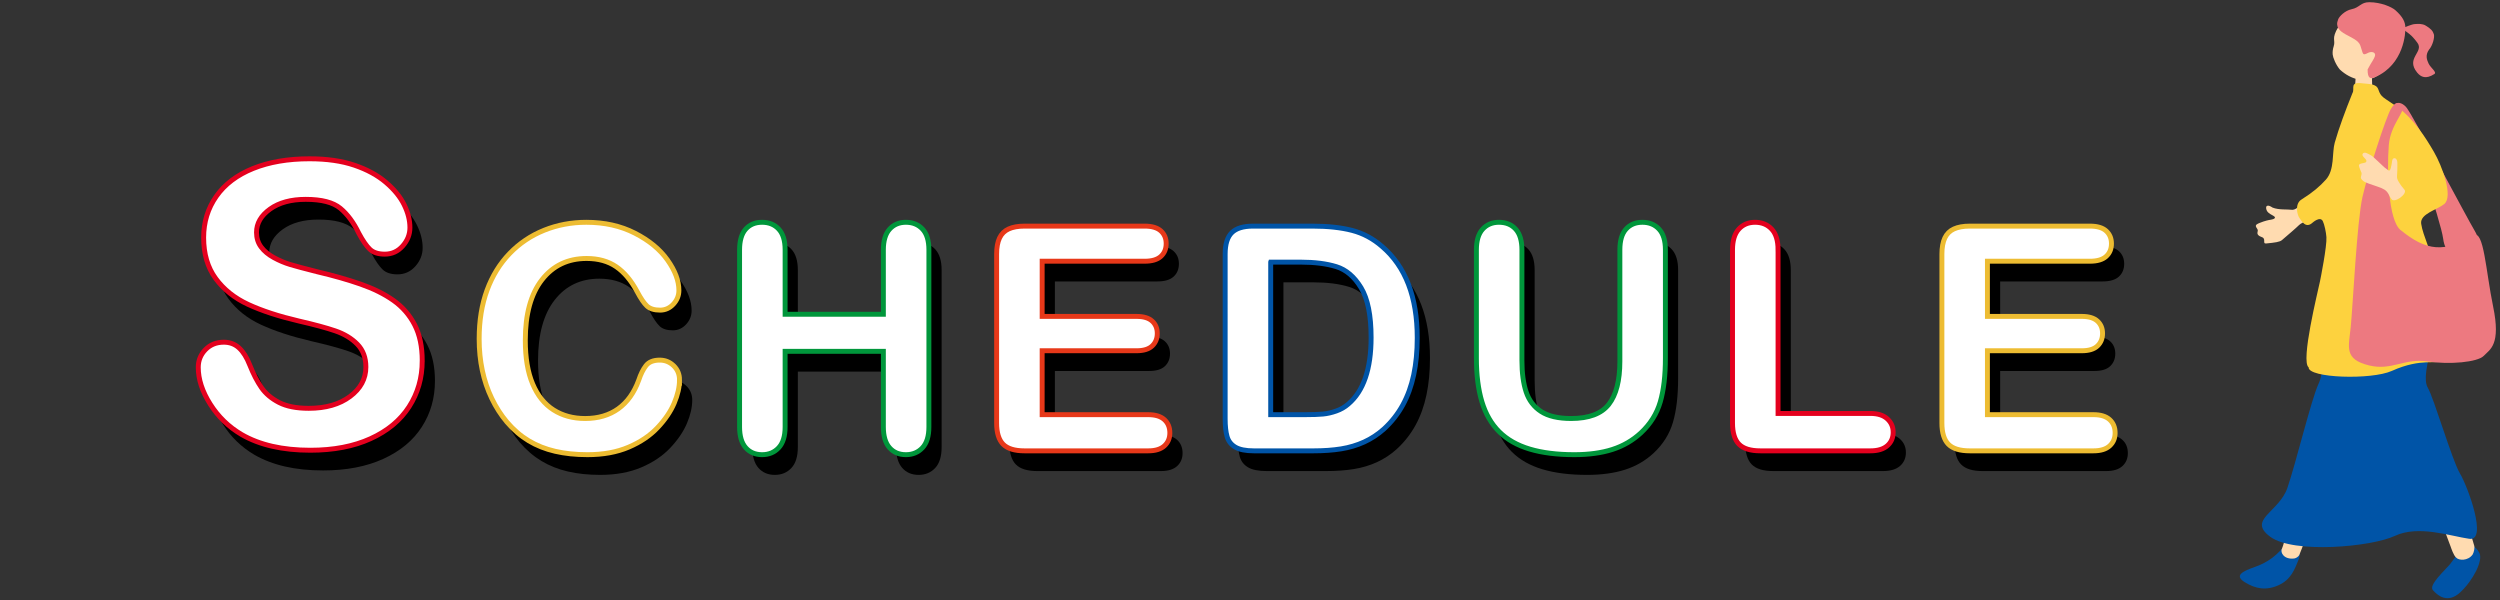 <?xml version="1.0" encoding="UTF-8"?><svg id="a" xmlns="http://www.w3.org/2000/svg" width="508" height="122" viewBox="0 0 508 122"><rect x="0" y="0" width="508" height="122" fill="#333333" stroke="none"/><g><path d="M489.052,21.921c1.555,2.086,12.199,22.293,13.801,24.97,1.601,2.676-.04,3.19-2.05,3.985-2.01,.795-3.894,1.102-4.36-2.419-.467-3.522-6.74-22.013-7.776-23.674-1.036-1.661-2.742-2.942-1.946-3.644,.655-.577,1.738-.013,2.331,.782Z" fill="#ed7980"/><g><path d="M478.977,13.381c.184-.012,2.605,.008,2.833-.031,.12,.407,.22,3.548,.22,4.103,0,.945-.073,2.302-.446,3.6-.267,.46-3.238,1.779-3.092-1.88,.054-1.355,.124-3.15,.185-3.595,.102-.742,.319-1.923,.3-2.199Z" fill="#ffdbb0"/><path d="M488.093,5.739c.679-.212,1.904-.804,2.619-.85,.715-.045,1.495-.098,2.172,.303,1.053,.623,1.47,1.086,1.68,1.778,.187,.614-.255,2.309-.986,3.116-.829,1.168-.399,2.13-.11,2.78,.409,.923,1.781,1.796,1.191,2.178-1.727,1.117-2.75,.611-3.497-.304-2.405-2.949,1.449-4.157,.054-6.043-1.394-1.886-1.748-1.77-3.124-2.958Z" fill="#ed7980"/><path d="M484.433,14.253c-1.526,1.65-3.501,2.231-5.006,1.943-1.505-.288-2.826-1.012-3.963-2.062-.869-1.032-1.398-2.455-1.459-3.035-.056-.532,.021-1.138,.203-1.695,.425-1.3-.556-1.465,.96-3.964,.46-.759,3.055-4.149,7.153-3.581,3.603,.5,5.306,8.941,2.112,12.394Z" fill="#ffdbb0"/><path d="M475.12,3.917c.211-.564,1.367-1.772,2.708-2.04,1.657-.331,1.865-1.433,3.598-1.429,2.417,.006,4.588,.982,5.305,1.617,1.539,1.362,1.996,2.38,2.043,3.499,.047,1.12-.271,7.518-6.123,10.101-.936,.413-1.575,.357-1.549-1.558,.578-1.196,1.668-2.529,1.512-3.082-.156-.553-.96-.526-1.44-.275-1.21,.631-.943,.235-1.555-1.502-.746-2.118-5.806-2.198-4.498-5.33Z" fill="#ed7980"/></g><g><g><path d="M501.755,110.646c-1.417,.13-2.917,2.808-3.917,4.011-1.001,1.203-4.375,4.212-3.487,5.241,.888,1.03,2.965,2.902,5.596,.438,2.631-2.464,4.645-6.459,3.87-7.975s-2.063-1.715-2.063-1.715Z" fill="#0054a7"/><path d="M502.445,112.672c.308-.542,.41-1.387,.34-1.709-.289-1.338-9.147-28.887-9.622-29.676,0,0-5.794,1.303-5.375,2.54,.419,1.236,9.934,26.535,10.2,27.292,.092,.261,.565,1.709,1.082,2.167,.529,.638,2.438,.729,3.374-.614Z" fill="#ffdbb0"/></g><g><path d="M464.804,109.986c1.502,.492,3.058,1.834,2.268,3.738-.79,1.903-1.48,4.006-4.023,5.169-2.544,1.162-4.745,.773-6.951-.615-2.206-1.389-.261-2.248,2.184-3.11s4.787-2.423,6.523-5.181Z" fill="#0054a7"/><path d="M478.672,80.565s-5.951-3.116-6.27-2.456c-.319,.66-7.967,31.988-8.704,33.367-.427,.8,.431,2.295,2.532,2,.35-.072,.737-.311,.972-.665,.266-.402,11.601-31.129,11.471-32.246Z" fill="#ffdbb0"/></g><path d="M499.857,96.196c-1.601-2.667-5.288-15.345-6.533-17.42-1.245-2.075,.785-7.83,1.089-10.561,.327-2.94-2.649-8.08-3.157-9.363-8.663-.018-9.084,1.29-17.747,.218-3.166,6.012-.218,14.263-2.395,18.944-1.471,3.162-4.596,16.142-6.315,21.122-1.719,4.979-8.215,6.436-3.487,9.933,4.728,3.497,20.524,2.075,25.326-.178,4.802-2.253,11.322,.059,15.116,.593,3.794,.533-.297-10.62-1.897-13.288Z" fill="#0054a7"/></g><g><path d="M472.507,42.894c-1.986,1.318-4.699,2.201-5.305,2.807s-2.371,2.116-3.504,3.081c-.461,.392-1.383,.513-3.221,.692-.812,.079,.055-.966-.85-1.282-1.524-.532-.631-1.164-.895-1.577-.457-.714-.603-.904,.453-1.329,1.056-.425,1.777-.573,2.292-.65,.515-.078,1.256-.368,.415-.816-.841-.448-1.275-.745-1.398-1.403-.123-.658,.325-.893,1.28-.24,1.27,.519,3.089,.33,3.869,.448s1.46-.69,2.836-1.629c1.376-.939,6.015,.58,4.029,1.898Z" fill="#ffdbb0"/><path d="M494.849,55.15c-.69-3.883-2.511-7.2-2.867-9.69-.288-2.015,3.305-2.851,4.685-3.992,1.87-1.545-.388-7.684-2.13-10.671-1.553-2.662-4.028-6.678-7.503-9.131-2.756-1.946-3.206-1.829-3.762-3.498-.399-1.198-1.944-1.069-3.194-1.234-2.758-.363-1.505,1.07-2.06,1.984-1.418,3.514-2.737,7.04-3.599,10.076-.58,2.043,.013,5.49-1.791,7.498-1.24,1.381-2.639,2.59-4.996,4.071-1.322,.831-.899,3.006-.398,3.709,.468,.655,1.287,2.235,2.667,.983,0,0,1.551-1.408,2.094-.316,.337,.678,.664,2.278,.733,3.24,.13,1.826-1.218,8.555-1.294,8.927-.445,2.151-3.986,16.371-2.317,17.533-.145,2.178,12.702,2.613,16.912,.726,6.206-2.782,9.14-1.122,9.726-2.177,1.161-2.613,.151-12.08-.907-18.037Z" fill="#fdd23e"/></g><g><path d="M502.598,47.828c-5.858,3.532-9.531,3.243-14.831-1.111-2.435-2-2.779-11.757-2.368-17.167,.326-4.291,3.471-6.9,2.694-7.884-.705-.892-1.269-1.158-2.259,.471-.991,1.629-4.656,12.95-5.78,17.888-1.125,4.939-1.97,22.41-2.393,26.497-.423,4.087-1.398,6.505,3.809,7.75,4.56,1.091,7.081-1.542,11.876-.816,4.375,.663,10.102,.161,11.37-1.161,1.268-1.321,3.508-2.227,1.879-10.056-1.479-7.107-1.861-15.7-3.996-14.413Z" fill="#ed7980"/><path d="M487.917,37.718c-.672-.993-.907-1.402-.844-1.935,.063-.533,.077-1.819,.072-2.595-.005-.776-.329-1.14-.738-1.015-.409,.125-.283,.756-.565,1.844-.281,1.088-.506,.535-1.03,.217-.523-.318-2.466-2.39-3.066-2.696-.601-.306-1.258-.779-1.632-.311-.374,.468,.738,1.015,.741,1.458,.003,.443-.452,.369-1.105,.562-.653,.193-.396,.535-.17,1.198,.226,.664,.414,.651,.23,1.218-.185,.567-.04,.688,.351,1.073,.391,.386,1.812,.775,3.001,1.2,1.189,.425,1.732,.686,2.198,1.523,.034,.06,.385,.794,.591,1.021,.571,.87,3.241-1.035,2.666-1.884-.345-.413-.594-.723-.7-.879Z" fill="#ffdbb0"/></g></g><g><path d="M88.38,77.431c0,3.464-.893,6.576-2.676,9.336-1.783,2.761-4.395,4.922-7.832,6.484s-7.514,2.344-12.227,2.344c-5.65,0-10.312-1.067-13.984-3.203-2.604-1.536-4.721-3.587-6.348-6.152-1.627-2.564-2.441-5.059-2.441-7.48,0-1.406,.488-2.61,1.465-3.613,.977-1.002,2.221-1.504,3.73-1.504,1.225,0,2.26,.391,3.105,1.172s1.568,1.94,2.168,3.477c.729,1.823,1.518,3.347,2.363,4.57,.846,1.225,2.037,2.233,3.574,3.027,1.537,.795,3.555,1.191,6.055,1.191,3.438,0,6.23-.801,8.379-2.402s3.223-3.6,3.223-5.996c0-1.9-.58-3.443-1.738-4.629-1.158-1.185-2.656-2.09-4.492-2.715s-4.291-1.289-7.363-1.992c-4.115-.963-7.559-2.09-10.332-3.379s-4.975-3.047-6.602-5.273-2.441-4.993-2.441-8.301c0-3.15,.859-5.95,2.578-8.398,1.719-2.447,4.205-4.329,7.461-5.645,3.256-1.314,7.084-1.973,11.484-1.973,3.516,0,6.557,.437,9.121,1.309,2.564,.873,4.693,2.031,6.387,3.477s2.93,2.963,3.711,4.551c.781,1.589,1.172,3.139,1.172,4.648,0,1.381-.488,2.624-1.465,3.73-.977,1.107-2.193,1.66-3.652,1.66-1.328,0-2.338-.332-3.027-.996s-1.439-1.751-2.246-3.262c-1.041-2.161-2.291-3.848-3.75-5.059s-3.803-1.816-7.031-1.816c-2.994,0-5.41,.658-7.246,1.973-1.836,1.315-2.754,2.897-2.754,4.746,0,1.146,.312,2.136,.938,2.969,.625,.834,1.484,1.55,2.578,2.148,1.094,.6,2.201,1.068,3.32,1.406,1.119,.339,2.969,.834,5.547,1.484,3.229,.756,6.152,1.589,8.77,2.5,2.617,.912,4.844,2.019,6.68,3.32,1.836,1.303,3.268,2.949,4.297,4.941s1.543,4.434,1.543,7.324Z"/><path d="M140.663,81.297c0,1.454-.358,3.027-1.075,4.719-.716,1.692-1.843,3.354-3.38,4.983-1.537,1.631-3.499,2.955-5.887,3.972-2.389,1.017-5.171,1.526-8.348,1.526-2.41,0-4.6-.229-6.572-.686-1.974-.457-3.765-1.168-5.373-2.133-1.609-.966-3.09-2.238-4.439-3.816-1.205-1.433-2.232-3.037-3.084-4.812s-1.49-3.67-1.915-5.685c-.427-2.014-.639-4.153-.639-6.417,0-3.675,.534-6.966,1.604-9.874,1.068-2.907,2.601-5.394,4.594-7.46,1.994-2.066,4.33-3.639,7.009-4.719,2.679-1.08,5.534-1.62,8.565-1.62,3.697,0,6.988,.737,9.875,2.211,2.886,1.475,5.098,3.297,6.635,5.467,1.536,2.17,2.305,4.221,2.305,6.152,0,1.059-.374,1.994-1.121,2.803-.748,.81-1.651,1.215-2.711,1.215-1.184,0-2.07-.28-2.662-.841-.592-.561-1.252-1.526-1.979-2.897-1.205-2.263-2.621-3.956-4.252-5.077-1.631-1.122-3.639-1.682-6.027-1.682-3.8,0-6.826,1.443-9.08,4.33-2.253,2.887-3.379,6.988-3.379,12.304,0,3.551,.498,6.505,1.495,8.862,.997,2.357,2.409,4.117,4.235,5.28,1.828,1.164,3.967,1.745,6.418,1.745,2.657,0,4.905-.659,6.743-1.978,1.838-1.318,3.224-3.255,4.158-5.81,.395-1.204,.882-2.185,1.464-2.943,.582-.758,1.516-1.137,2.804-1.137,1.101,0,2.045,.384,2.835,1.152,.789,.769,1.184,1.724,1.184,2.866Z"/><path d="M162.12,54.883v13.083h19.967v-13.083c0-1.869,.42-3.271,1.262-4.205,.841-.935,1.947-1.402,3.317-1.402,1.391,0,2.518,.462,3.38,1.386,.861,.924,1.293,2.331,1.293,4.221v35.977c0,1.89-.437,3.302-1.309,4.236-.873,.935-1.994,1.402-3.364,1.402-1.392,0-2.503-.473-3.333-1.417-.831-.944-1.246-2.352-1.246-4.221v-15.356h-19.967v15.356c0,1.89-.436,3.302-1.308,4.236s-1.993,1.402-3.364,1.402c-1.392,0-2.502-.473-3.333-1.417-.831-.944-1.246-2.352-1.246-4.221V54.883c0-1.869,.41-3.271,1.23-4.205,.82-.935,1.937-1.402,3.349-1.402,1.391,0,2.518,.462,3.38,1.386,.861,.924,1.292,2.331,1.292,4.221Z"/><path d="M235.192,57.188h-20.839v11.214h19.188c1.411,0,2.465,.317,3.161,.95,.695,.634,1.044,1.47,1.044,2.508,0,1.039-.344,1.884-1.028,2.539-.686,.654-1.745,.981-3.177,.981h-19.188v12.989h21.556c1.453,0,2.549,.338,3.285,1.012,.737,.675,1.106,1.573,1.106,2.694,0,1.08-.369,1.958-1.106,2.632-.736,.675-1.832,1.012-3.285,1.012h-25.138c-2.015,0-3.463-.446-4.345-1.339-.883-.893-1.324-2.336-1.324-4.33V55.724c0-1.329,.197-2.414,.592-3.255,.395-.841,1.012-1.454,1.854-1.838,.841-.384,1.916-.576,3.224-.576h24.421c1.475,0,2.57,.327,3.286,.981s1.075,1.511,1.075,2.57c0,1.08-.359,1.947-1.075,2.601-.716,.654-1.812,.981-3.286,.981Z"/><path d="M257.211,50.055h12.055c3.136,0,5.825,.291,8.067,.872,2.242,.582,4.277,1.672,6.105,3.271,4.755,4.07,7.133,10.259,7.133,18.565,0,2.741-.238,5.244-.717,7.507-.478,2.264-1.215,4.304-2.211,6.121-.997,1.817-2.273,3.442-3.832,4.875-1.225,1.101-2.564,1.983-4.018,2.647-1.454,.665-3.017,1.132-4.688,1.402-1.672,.27-3.557,.405-5.654,.405h-12.055c-1.682,0-2.949-.254-3.8-.763-.853-.509-1.407-1.225-1.667-2.149-.26-.923-.389-2.123-.389-3.598V55.724c0-1.994,.445-3.437,1.34-4.33,.893-.893,2.336-1.339,4.329-1.339Zm3.582,7.32v30.993h7.009c1.536,0,2.74-.042,3.613-.125,.871-.083,1.775-.291,2.709-.623,.936-.332,1.745-.799,2.43-1.402,3.095-2.616,4.642-7.122,4.642-13.519,0-4.506-.681-7.881-2.04-10.124-1.36-2.243-3.037-3.67-5.031-4.283-1.992-.612-4.402-.919-7.227-.919h-6.104Z"/><path d="M302.59,76.843v-21.96c0-1.869,.42-3.271,1.262-4.205,.84-.935,1.946-1.402,3.316-1.402,1.434,0,2.57,.467,3.411,1.402,.841,.934,1.262,2.336,1.262,4.205v22.458c0,2.554,.285,4.688,.856,6.401,.57,1.713,1.584,3.042,3.037,3.987,1.453,.945,3.488,1.417,6.105,1.417,3.613,0,6.167-.96,7.662-2.881,1.496-1.92,2.243-4.833,2.243-8.737v-22.645c0-1.89,.415-3.297,1.245-4.221,.831-.924,1.941-1.386,3.334-1.386,1.391,0,2.518,.462,3.379,1.386s1.293,2.331,1.293,4.221v21.96c0,3.572-.348,6.552-1.043,8.939-.696,2.388-2.01,4.485-3.941,6.292-1.661,1.537-3.592,2.659-5.793,3.364s-4.777,1.059-7.725,1.059c-3.51,0-6.531-.379-9.064-1.137-2.534-.758-4.6-1.931-6.199-3.52-1.6-1.589-2.771-3.624-3.52-6.105-.748-2.481-1.121-5.445-1.121-8.893Z"/><path d="M363.887,54.883v33.236h18.752c1.495,0,2.643,.363,3.441,1.09,.8,.727,1.199,1.641,1.199,2.741,0,1.122-.395,2.03-1.184,2.726-.789,.696-1.941,1.043-3.457,1.043h-22.334c-2.014,0-3.463-.446-4.346-1.339-.883-.893-1.323-2.336-1.323-4.33V54.883c0-1.869,.421-3.271,1.262-4.205,.841-.935,1.946-1.402,3.317-1.402,1.391,0,2.518,.462,3.379,1.386s1.293,2.331,1.293,4.221Z"/><path d="M427.272,57.188h-20.839v11.214h19.188c1.411,0,2.465,.317,3.161,.95,.695,.634,1.044,1.47,1.044,2.508,0,1.039-.344,1.884-1.028,2.539-.686,.654-1.745,.981-3.177,.981h-19.188v12.989h21.556c1.453,0,2.549,.338,3.285,1.012,.737,.675,1.106,1.573,1.106,2.694,0,1.08-.369,1.958-1.106,2.632-.736,.675-1.832,1.012-3.285,1.012h-25.138c-2.015,0-3.463-.446-4.345-1.339-.883-.893-1.324-2.336-1.324-4.33V55.724c0-1.329,.197-2.414,.592-3.255,.395-.841,1.012-1.454,1.854-1.838,.841-.384,1.916-.576,3.224-.576h24.421c1.475,0,2.57,.327,3.286,.981s1.075,1.511,1.075,2.57c0,1.08-.359,1.947-1.075,2.601-.716,.654-1.812,.981-3.286,.981Z"/></g><g><path d="M85.794,73.323c0,3.464-.893,6.576-2.676,9.336-1.784,2.761-4.395,4.922-7.832,6.484s-7.514,2.344-12.227,2.344c-5.651,0-10.312-1.067-13.984-3.203-2.604-1.536-4.721-3.587-6.348-6.152-1.628-2.564-2.441-5.059-2.441-7.48,0-1.406,.488-2.61,1.465-3.613,.977-1.002,2.22-1.504,3.73-1.504,1.224,0,2.259,.391,3.105,1.172,.846,.781,1.568,1.94,2.168,3.477,.729,1.823,1.517,3.347,2.363,4.57,.846,1.225,2.037,2.233,3.574,3.027,1.536,.795,3.555,1.191,6.055,1.191,3.438,0,6.23-.801,8.379-2.402s3.223-3.6,3.223-5.996c0-1.9-.58-3.443-1.738-4.629-1.159-1.185-2.656-2.09-4.492-2.715s-4.291-1.289-7.363-1.992c-4.115-.963-7.559-2.09-10.332-3.379s-4.975-3.047-6.602-5.273c-1.628-2.227-2.441-4.993-2.441-8.301,0-3.15,.859-5.95,2.578-8.398,1.719-2.447,4.205-4.329,7.461-5.645,3.255-1.314,7.083-1.973,11.484-1.973,3.516,0,6.556,.437,9.121,1.309,2.564,.873,4.693,2.031,6.387,3.477,1.692,1.445,2.93,2.963,3.711,4.551,.781,1.589,1.172,3.139,1.172,4.648,0,1.381-.488,2.624-1.465,3.73-.977,1.107-2.194,1.66-3.652,1.66-1.328,0-2.338-.332-3.027-.996-.69-.664-1.439-1.751-2.246-3.262-1.042-2.161-2.292-3.848-3.75-5.059-1.459-1.211-3.803-1.816-7.031-1.816-2.995,0-5.41,.658-7.246,1.973-1.836,1.315-2.754,2.897-2.754,4.746,0,1.146,.312,2.136,.938,2.969,.625,.834,1.484,1.55,2.578,2.148,1.094,.6,2.2,1.068,3.32,1.406,1.119,.339,2.969,.834,5.547,1.484,3.229,.756,6.152,1.589,8.77,2.5,2.617,.912,4.844,2.019,6.68,3.32,1.836,1.303,3.268,2.949,4.297,4.941,1.028,1.992,1.543,4.434,1.543,7.324Z" fill="#fff" stroke="#e4001e" stroke-miterlimit="10"/><path d="M138.076,77.19c0,1.454-.358,3.027-1.075,4.719-.716,1.692-1.843,3.354-3.379,4.983-1.537,1.631-3.5,2.955-5.888,3.972s-5.171,1.526-8.348,1.526c-2.409,0-4.6-.229-6.572-.686-1.974-.457-3.765-1.168-5.373-2.133-1.609-.966-3.09-2.238-4.439-3.816-1.204-1.433-2.232-3.037-3.083-4.812-.852-1.775-1.49-3.67-1.916-5.685s-.639-4.153-.639-6.417c0-3.675,.534-6.966,1.604-9.874,1.069-2.907,2.601-5.394,4.595-7.46,1.993-2.066,4.329-3.639,7.008-4.719,2.679-1.08,5.534-1.62,8.566-1.62,3.696,0,6.987,.737,9.874,2.211,2.886,1.475,5.098,3.297,6.635,5.467,1.536,2.17,2.305,4.221,2.305,6.152,0,1.059-.374,1.994-1.121,2.803-.748,.81-1.651,1.215-2.71,1.215-1.184,0-2.071-.28-2.663-.841-.592-.561-1.252-1.526-1.979-2.897-1.204-2.263-2.621-3.956-4.251-5.077-1.631-1.122-3.64-1.682-6.027-1.682-3.801,0-6.827,1.443-9.08,4.33-2.254,2.887-3.38,6.988-3.38,12.304,0,3.551,.498,6.505,1.495,8.862,.997,2.357,2.409,4.117,4.236,5.28,1.827,1.164,3.966,1.745,6.417,1.745,2.657,0,4.905-.659,6.743-1.978,1.838-1.318,3.224-3.255,4.158-5.81,.395-1.204,.883-2.185,1.465-2.943,.581-.758,1.515-1.137,2.803-1.137,1.101,0,2.045,.384,2.835,1.152,.789,.769,1.184,1.724,1.184,2.866Z" fill="#fff" stroke="#edbc32" stroke-miterlimit="10"/><path d="M159.534,50.775v13.083h19.966v-13.083c0-1.869,.421-3.271,1.262-4.205,.841-.935,1.947-1.402,3.317-1.402,1.391,0,2.518,.462,3.38,1.386,.861,.924,1.293,2.331,1.293,4.221v35.977c0,1.89-.437,3.302-1.309,4.236s-1.993,1.402-3.364,1.402c-1.392,0-2.503-.473-3.333-1.417-.831-.944-1.246-2.352-1.246-4.221v-15.356h-19.966v15.356c0,1.89-.437,3.302-1.309,4.236s-1.993,1.402-3.364,1.402c-1.392,0-2.502-.473-3.333-1.417-.83-.944-1.246-2.352-1.246-4.221V50.775c0-1.869,.41-3.271,1.23-4.205,.82-.935,1.937-1.402,3.349-1.402,1.392,0,2.518,.462,3.38,1.386,.861,.924,1.293,2.331,1.293,4.221Z" fill="#fff" stroke="#00963b" stroke-miterlimit="10"/><path d="M232.605,53.08h-20.839v11.214h19.188c1.411,0,2.465,.317,3.161,.95,.695,.634,1.044,1.47,1.044,2.508,0,1.039-.343,1.884-1.028,2.539-.686,.654-1.744,.981-3.177,.981h-19.188v12.989h21.556c1.453,0,2.549,.338,3.286,1.012,.736,.675,1.105,1.573,1.105,2.694,0,1.08-.369,1.958-1.105,2.632-.737,.675-1.833,1.012-3.286,1.012h-25.138c-2.014,0-3.463-.446-4.345-1.339-.883-.893-1.324-2.336-1.324-4.33V51.616c0-1.329,.197-2.414,.592-3.255,.395-.841,1.013-1.454,1.854-1.838s1.916-.576,3.224-.576h24.421c1.475,0,2.57,.327,3.286,.981,.717,.654,1.075,1.511,1.075,2.57,0,1.08-.358,1.947-1.075,2.601-.716,.654-1.812,.981-3.286,.981Z" fill="#fff" stroke="#e73819" stroke-miterlimit="10"/><path d="M254.624,45.947h12.055c3.136,0,5.825,.291,8.067,.872,2.243,.582,4.277,1.672,6.105,3.271,4.755,4.07,7.133,10.259,7.133,18.565,0,2.741-.238,5.244-.716,7.507-.479,2.264-1.215,4.304-2.212,6.121-.997,1.817-2.273,3.442-3.831,4.875-1.226,1.101-2.565,1.983-4.019,2.647-1.454,.665-3.017,1.132-4.688,1.402-1.672,.27-3.557,.405-5.654,.405h-12.054c-1.683,0-2.949-.254-3.801-.763-.852-.509-1.407-1.225-1.666-2.149-.26-.923-.39-2.123-.39-3.598V51.616c0-1.994,.446-3.437,1.34-4.33,.893-.893,2.336-1.339,4.329-1.339Zm3.582,7.32v30.993h7.009c1.536,0,2.741-.042,3.613-.125s1.775-.291,2.71-.623c.935-.332,1.744-.799,2.43-1.402,3.094-2.616,4.641-7.122,4.641-13.519,0-4.506-.68-7.881-2.04-10.124s-3.037-3.67-5.03-4.283c-1.993-.612-4.402-.919-7.227-.919h-6.105Z" fill="#fff" stroke="#0054a7" stroke-miterlimit="10"/><path d="M300.004,72.735v-21.96c0-1.869,.421-3.271,1.262-4.205,.841-.935,1.946-1.402,3.317-1.402,1.433,0,2.569,.467,3.41,1.402,.842,.934,1.262,2.336,1.262,4.205v22.458c0,2.554,.285,4.688,.856,6.401,.571,1.713,1.584,3.042,3.037,3.987,1.453,.945,3.489,1.417,6.105,1.417,3.613,0,6.167-.96,7.662-2.881,1.496-1.92,2.243-4.833,2.243-8.737v-22.645c0-1.89,.415-3.297,1.246-4.221,.83-.924,1.941-1.386,3.333-1.386,1.391,0,2.518,.462,3.38,1.386,.861,.924,1.292,2.331,1.292,4.221v21.96c0,3.572-.348,6.552-1.043,8.939-.696,2.388-2.01,4.485-3.94,6.292-1.662,1.537-3.593,2.659-5.794,3.364s-4.776,1.059-7.725,1.059c-3.51,0-6.531-.379-9.064-1.137-2.534-.758-4.6-1.931-6.198-3.52-1.6-1.589-2.772-3.624-3.521-6.105-.747-2.481-1.121-5.445-1.121-8.893Z" fill="#fff" stroke="#00963b" stroke-miterlimit="10"/><path d="M361.301,50.775v33.236h18.751c1.495,0,2.643,.363,3.442,1.09,.799,.727,1.199,1.641,1.199,2.741,0,1.122-.395,2.03-1.184,2.726-.79,.696-1.942,1.043-3.458,1.043h-22.334c-2.014,0-3.463-.446-4.345-1.339-.883-.893-1.324-2.336-1.324-4.33V50.775c0-1.869,.421-3.271,1.262-4.205,.841-.935,1.947-1.402,3.317-1.402,1.391,0,2.518,.462,3.38,1.386,.861,.924,1.293,2.331,1.293,4.221Z" fill="#fff" stroke="#e4001e" stroke-miterlimit="10"/><path d="M424.685,53.08h-20.839v11.214h19.188c1.411,0,2.465,.317,3.161,.95,.695,.634,1.044,1.47,1.044,2.508,0,1.039-.343,1.884-1.028,2.539-.686,.654-1.744,.981-3.177,.981h-19.188v12.989h21.556c1.453,0,2.549,.338,3.286,1.012,.736,.675,1.105,1.573,1.105,2.694,0,1.08-.369,1.958-1.105,2.632-.737,.675-1.833,1.012-3.286,1.012h-25.138c-2.014,0-3.463-.446-4.345-1.339-.883-.893-1.324-2.336-1.324-4.33V51.616c0-1.329,.197-2.414,.592-3.255,.395-.841,1.013-1.454,1.854-1.838s1.916-.576,3.224-.576h24.421c1.475,0,2.57,.327,3.286,.981,.717,.654,1.075,1.511,1.075,2.57,0,1.08-.358,1.947-1.075,2.601-.716,.654-1.812,.981-3.286,.981Z" fill="#fff" stroke="#edbc32" stroke-miterlimit="10"/></g></svg>